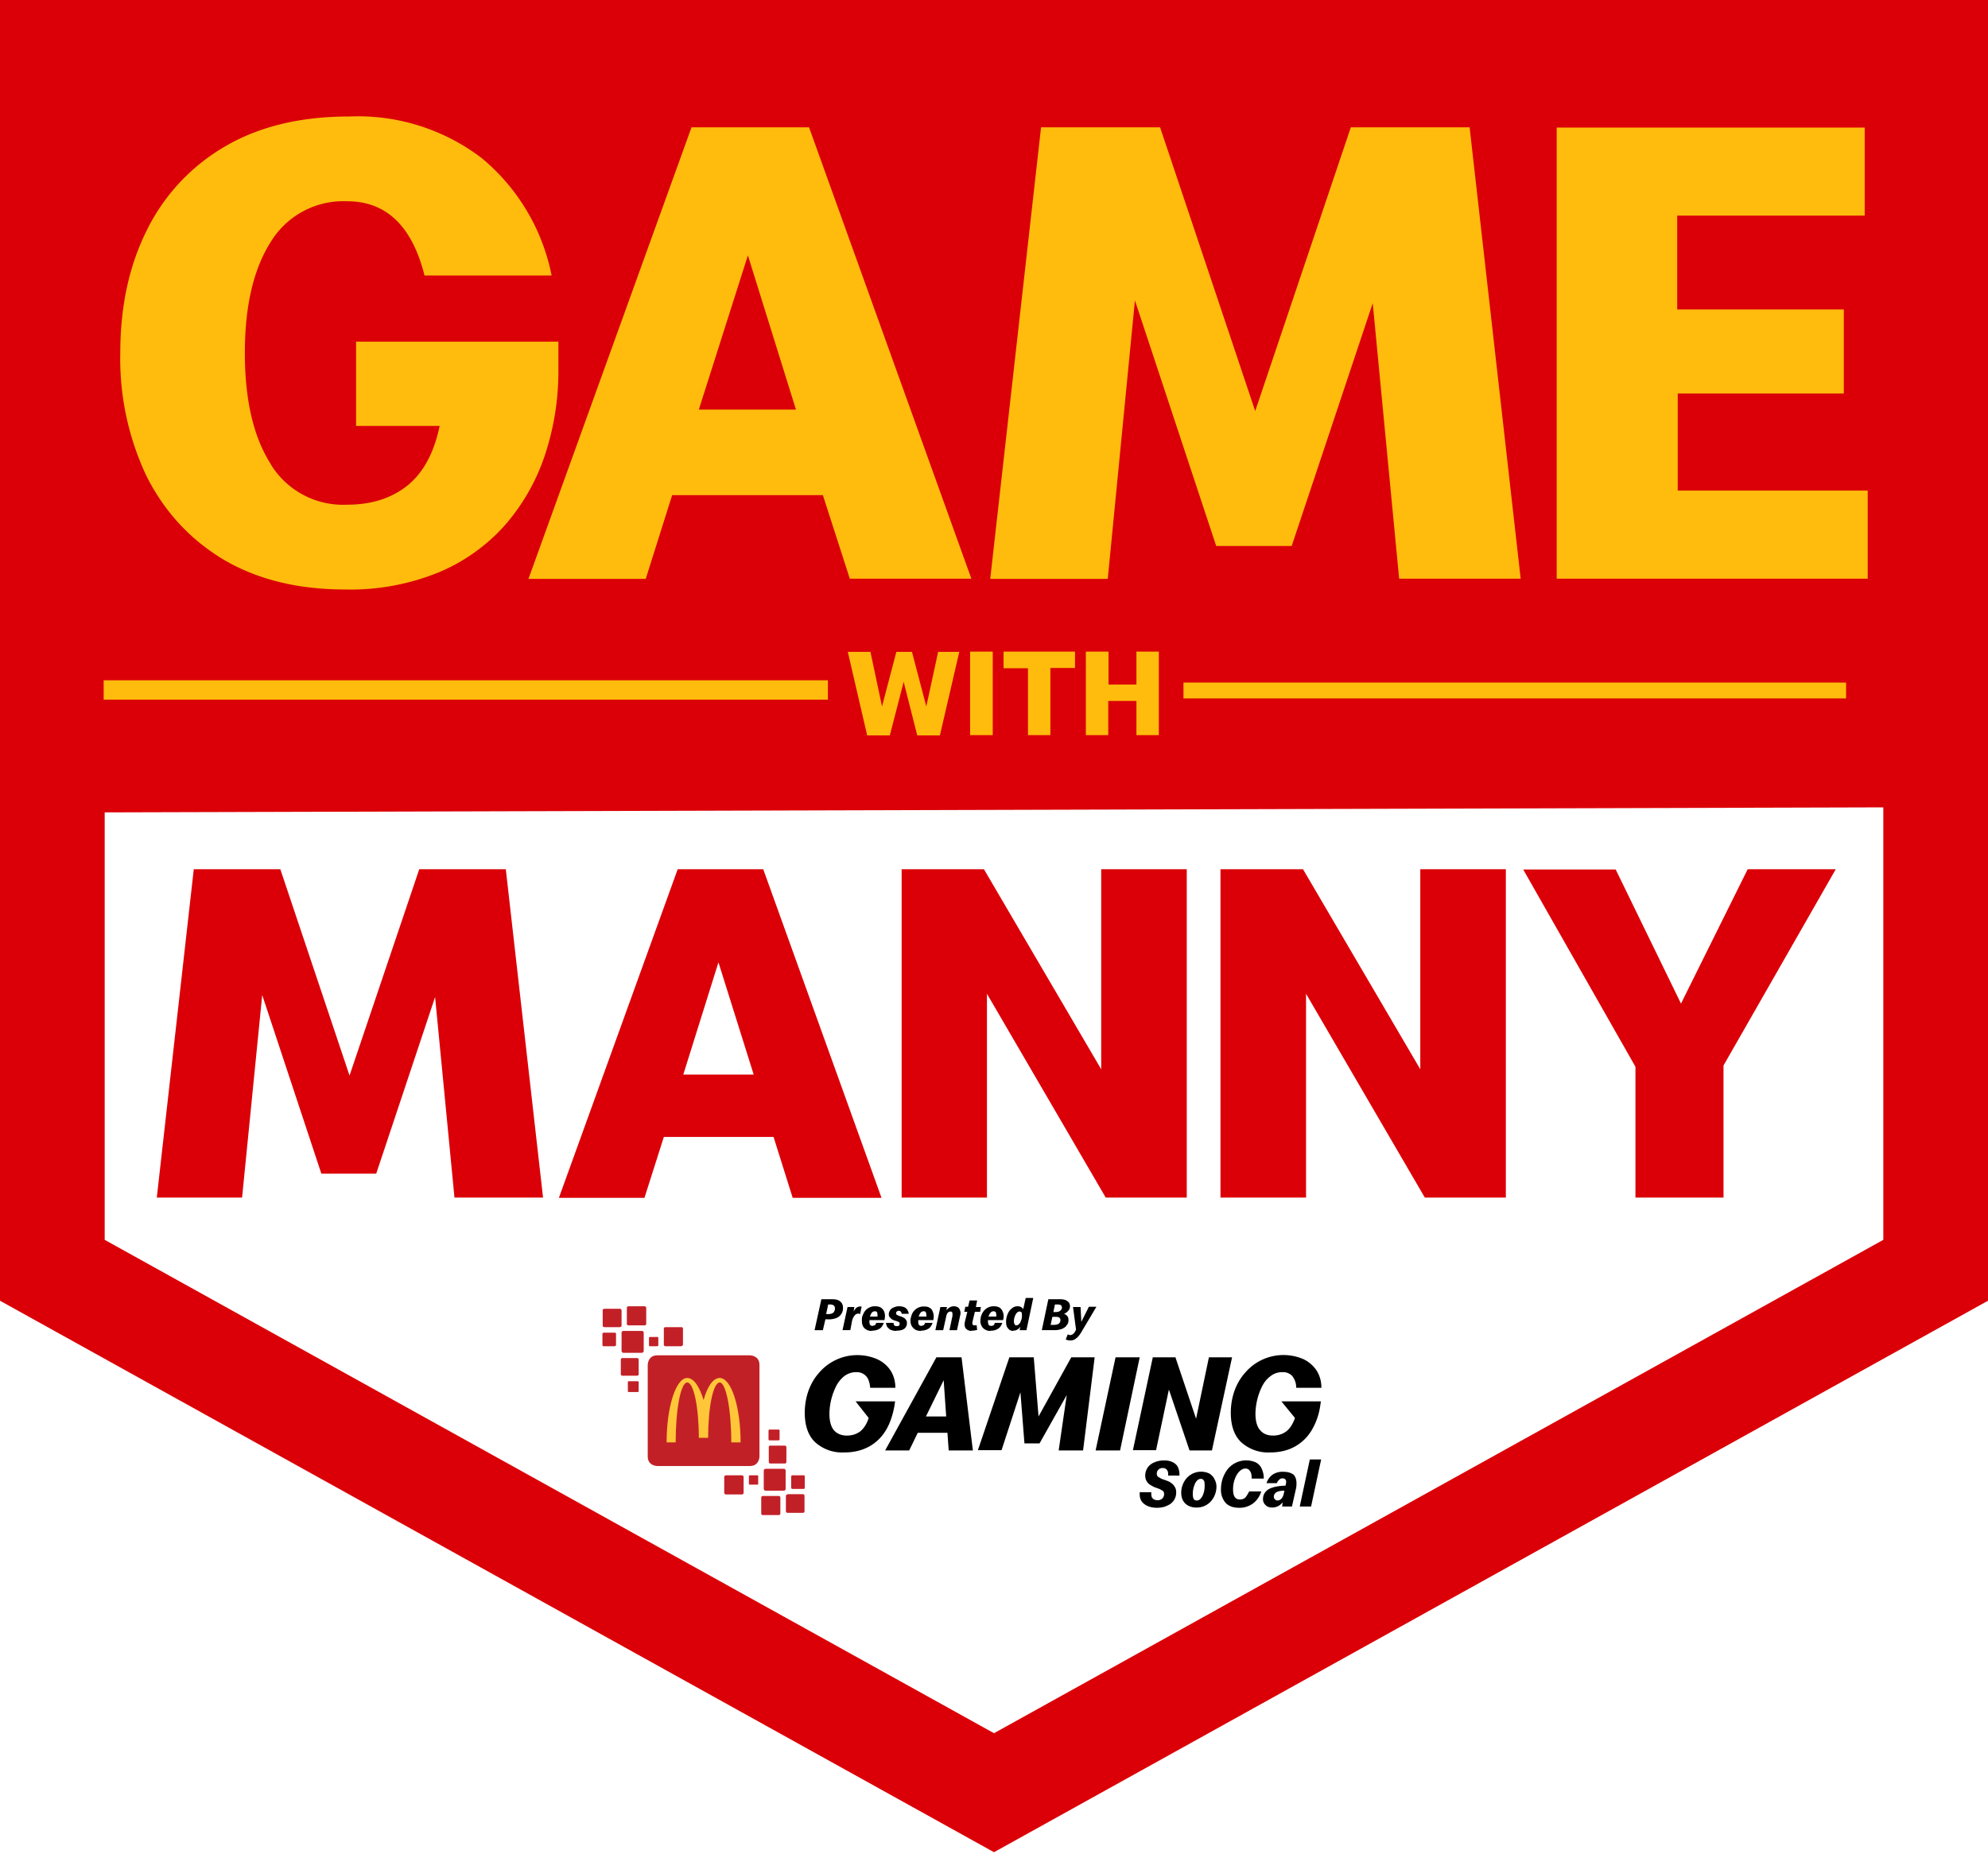 <svg width="790" height="737" fill="none" xmlns="http://www.w3.org/2000/svg"><g clip-path="url(#a)"><g filter="url(#b)"><path d="M775.9 7.8H7.9v502.7l388.7 213.3 379.3-213.3V7.8Z" fill="#fff"/><path d="M775.9 7.8H7.9v502.7l388.7 213.3 379.3-213.3V7.8Z" stroke="#000"/></g><path d="M62.3 476.1 77 345.5h34.4l27.5 82 27.7-82H201L215.8 476h-35.2l-7.7-79.7-23.4 70.2h-21.8l-23.5-71-8 80.5h-34 .1Zm252.7 0-7.6-24.2h-43.6l-7.7 24.2h-34l47.2-130.6h34l47 130.6H315Zm-43.6-49h28.1l-14-44.6-14 44.7Zm86.9 49V345.5H391l46.6 79.5v-79.5h34V476h-32.2l-47.2-81v81h-34Zm126.7 0V345.5h32.8l46.6 79.5v-79.5h34V476h-32.2L519 395v81h-34Zm157-130.6 26 53.4 26.5-53.4h35l-44.6 78V476h-35v-52l-44.6-78.4H642Z" fill="#DB0007"/><path fill="#FFBC0D" d="M12.8 19h763.7v243.8H12.8z"/><path d="M0 0v517l395 219.2L790 517V0H0Zm732.7 123v33.4h-66V195h75.5v35H618.6V50.7H741v35h-74.5V123h66.1ZM604.3 230H556l-10.5-109.5-32.2 96.5h-30L451 119.4l-10.8 110.7h-46.7l20.2-179.5H461l37.8 112.8 38-112.8H584l20.3 179.5Zm-496.8-45.6a33.7 33.7 0 0 0 30.5 16.2c9.5 0 17.5-2.5 23.9-7.6 6.3-5.1 10.6-13 12.8-23.7h-33.2v-33.5h80.4V147a106 106 0 0 1-5.1 33.1 81.6 81.6 0 0 1-15.5 27.9 72.8 72.8 0 0 1-26.5 19.3 92.5 92.5 0 0 1-37.6 7c-19 0-35-4-48.4-11.9-13.3-8-23.4-19-30.5-33a109 109 0 0 1-10.5-49c0-18.7 3.5-34.7 10.5-48.8a78.6 78.6 0 0 1 30.8-33.2c13.5-8 30-12.1 49.7-12.1a81 81 0 0 1 52.7 16.6 81 81 0 0 1 27.7 46.6h-50.5C163.8 90 153.6 80 138 80a33.8 33.8 0 0 0-30.5 16.3c-6.8 10.8-10.2 25.4-10.2 44s3.4 33.3 10.2 44v.1ZM274.8 50.6h46.7L386 230h-48.3L327 196.8h-59.9l-10.5 33.3H210l64.8-179.5ZM395 688.9 41.6 492.8V322.9l706.8-2v171.9L395 688.9Z" fill="#DB0007"/><path d="m297.2 101.5-19.5 61.3h38.6l-19.1-61.3Z" fill="#DB0007"/><path d="M329 270.4H41.2v7.7H329v-7.7Zm404.6.9H470.3v6.3h263.3v-6.3Zm-389 21-7.7-33.2h9l4.6 21.7 5.7-21.7h6.2l5.7 21.7 4.7-21.7h8.4l-7.7 33.2h-9l-5.4-21.3-5.5 21.3h-9Zm40.9 0V259h9v33.2h-9Zm23 0v-26.7h-9.7V259h28.4v6.5h-9.8v26.7h-8.9Zm23 0V259h9v13.1h11.1V259h8.9v33.2h-8.9v-13.6h-11.2v13.6h-8.9Z" fill="#FFBC0D"/><path d="M335.5 577.3a16 16 0 0 1-11.5-4c-2.8-2.6-4.2-6.6-4.2-11.8 0-3 .5-6 1.5-8.8 1-2.7 2.4-5.1 4.3-7.2a20 20 0 0 1 22.9-5.3c2.2 1 4 2.5 5.3 4.4 1.3 2 2 4.3 2 7h-10c-.2-2.1-.7-3.7-1.7-4.7a5 5 0 0 0-3.9-1.5c-1.7 0-3.2.5-4.6 1.5a12 12 0 0 0-3.3 4 25.4 25.4 0 0 0-2.7 11c0 3.1.7 5.4 1.9 6.7 1.2 1.3 2.9 2 5 2 2.2 0 3.9-.6 5.4-1.7 1.4-1.2 2.6-3 3.3-5.3L340 557h15.7l-.3 2c-.7 3.7-1.8 7-3.5 9.7a17.7 17.7 0 0 1-6.6 6.3c-2.8 1.5-6 2.3-9.7 2.3ZM368 563h8l-1-14.4-7 14.3Zm-16.2 13.4 20.3-36.9h10l4.5 37H377l-.5-7h-11.8l-3.4 7h-9.5Zm36.8 0 12.5-36.9h9.7l1.9 23.5 13-23.5h9.3l-4.6 37h-9.7l3.2-22-10.8 19.2h-6l-1.6-20.3-7.5 23h-9.4Zm46.8 0 7.9-36.9h9.6l-7.8 37h-9.7Zm14.8 0 7.9-36.9h9l8.2 24.4 5.1-24.4h9.2l-8 37h-8.9l-8.2-24.2-5.1 24.1h-9.2Zm54.6.9a16 16 0 0 1-11.5-4c-2.8-2.6-4.2-6.6-4.2-11.8 0-3 .5-6 1.5-8.8 1-2.7 2.4-5.1 4.3-7.2a20 20 0 0 1 23-5.3 13 13 0 0 1 5.2 4.4c1.3 2 2 4.3 2 7h-10a7.5 7.5 0 0 0-1.6-4.7 5 5 0 0 0-4-1.5c-1.7 0-3.2.5-4.5 1.5-1.4 1-2.5 2.3-3.4 4a25.4 25.4 0 0 0-2.7 11c0 3.1.7 5.4 2 6.7 1.1 1.3 2.8 2 5 2 2.1 0 3.8-.6 5.3-1.7 1.5-1.2 2.6-3 3.4-5.3l-5.4-6.6h15.7l-.3 2a26 26 0 0 1-3.5 9.7 17.7 17.7 0 0 1-6.6 6.3c-2.7 1.5-6 2.3-9.7 2.3m-45.1 22c-1.2 0-2.4-.2-3.4-.6-1-.4-1.9-1-2.5-1.8-.6-.8-.9-1.8-.9-3v-.8h4.6v.6c0 1 .2 1.6.7 2 .5.4 1.1.6 1.8.6.9 0 1.5-.3 2-.8.4-.5.6-1 .6-1.6 0-.7-.2-1.1-.6-1.4l-1.3-.7-2.2-.8-1.4-.8a4.2 4.2 0 0 1-2-3.8c0-1 .3-2 .9-3a6 6 0 0 1 2.6-2.1 9 9 0 0 1 4-.8 7 7 0 0 1 3 .5c1 .4 1.8 1 2.3 1.8.5.9.8 2 .8 3.2v.5h-4.5v-.8c0-.6-.2-1.2-.6-1.6a2 2 0 0 0-1.5-.6c-.8 0-1.3.2-1.7.6a2 2 0 0 0-.7 1.6c0 .7.2 1.1.7 1.4l1.2.7 2 .7 1.2.5 1.2.9c.4.4.7.8 1 1.4.3.5.4 1.2.4 2a5.5 5.5 0 0 1-3.5 5.1c-1.1.6-2.5.9-4.2.9Zm15.7-.1c-1.3 0-2.4-.3-3.3-.8a5 5 0 0 1-2-2c-.5-1-.7-2-.7-3.1a8.9 8.9 0 0 1 2-5.6 7.7 7.7 0 0 1 9.2-2c.9.6 1.6 1.3 2 2.2.5.9.8 1.9.8 3a8.9 8.9 0 0 1-2 5.6 7.5 7.5 0 0 1-6 2.7Zm.2-2.8c.5 0 1-.2 1.4-.6.4-.4.7-.9 1-1.5a9.5 9.5 0 0 0 .7-4c0-.7 0-1.4-.3-1.8-.3-.5-.7-.7-1.2-.7a2 2 0 0 0-1.4.6 4 4 0 0 0-1 1.5 9.5 9.5 0 0 0-.8 4c0 .7.1 1.3.3 1.8.3.5.7.7 1.3.7Zm16.8 2.9c-2.4 0-4.2-.7-5.4-2a7.8 7.8 0 0 1-1.8-5.5 13 13 0 0 1 2.7-7.9 9.5 9.5 0 0 1 11-2.7 5 5 0 0 1 2.4 2.4 9 9 0 0 1 .9 4.1h-4.8c0-1.4-.2-2.5-.7-3-.4-.7-1-1-1.8-1-.7 0-1.4.3-2 .8-.6.5-1.1 1.1-1.6 2a11.6 11.6 0 0 0-1.3 5.5c0 2.7.9 4 2.7 4a3 3 0 0 0 2.2-.8c.5-.6 1-1.4 1.5-2.4h4.8a9.3 9.3 0 0 1-3.3 4.8 9 9 0 0 1-5.5 1.7Zm13.1-.1c-1 0-2-.3-2.6-1a3 3 0 0 1-1-2.4c0-1.6.7-2.8 2.1-3.8 1.5-.9 3.8-1.4 6.9-1.5v-.3a5.6 5.6 0 0 0 .2-1.2c0-.4-.1-.8-.4-1-.2-.3-.6-.4-1-.4-.6 0-1.1.2-1.4.6a3 3 0 0 0-.9 1.3h-4.1a6.7 6.7 0 0 1 2.3-3.3 7 7 0 0 1 4.4-1.2c1.8 0 3 .4 4 1.1.8.8 1.2 2 1.2 3.4 0 .6 0 1.4-.2 2.2l-1.6 7.1h-3.9l.2-1.7a5.1 5.1 0 0 1-4.2 2.1Zm.7-4.3c0 .5.2.8.4 1 .3.3.6.5 1 .5.6 0 1.1-.2 1.6-.7.4-.4.8-1.2 1-2.2l.2-1c-1.6 0-2.7.3-3.3.7-.6.5-.9 1-.9 1.7Zm10.3 3.9 4-18.7h4.5l-4 18.7h-4.5Zm-192.8-70.1 2.7-12.3h4.2c1.6 0 2.7.3 3.4 1 .7.6 1 1.4 1 2.5a4.2 4.2 0 0 1-2.7 4 8 8 0 0 1-3.2.5H328l-1 4.3h-3.2Zm6.3-10.2h-.9l-.8 3.8h1c.8 0 1.4-.2 1.9-.6.4-.5.6-1 .6-1.6 0-.6-.2-1-.5-1.2a2 2 0 0 0-1.3-.4Zm4.8 10.2 2-9.2h2.7l-.3 1.9c.2-.6.6-1 1-1.5.5-.4 1-.6 1.7-.6h.5l-.6 3-.7-.2a2 2 0 0 0-1.5.8 5 5 0 0 0-1 2.1l-.7 3.7h-3Zm11.7.3a4 4 0 0 1-3-1.1c-.7-.7-1-1.7-1-3 0-.7 0-1.4.3-2a7 7 0 0 1 1-1.9 5 5 0 0 1 4-1.8c.9 0 1.6.2 2.2.5.6.4 1 .9 1.3 1.5a4.8 4.8 0 0 1 .3 2.7l-.1.8h-6v.4c0 .7 0 1.1.3 1.5.2.3.5.4 1 .4l.9-.3c.2-.2.4-.5.5-.9h3c-.4 1.1-1 2-1.8 2.4-.9.5-1.8.7-2.9.7Zm1.2-7.8c-.5 0-1 .2-1.3.6-.3.4-.5 1-.7 1.5h3v-.4c0-.5 0-1-.2-1.3-.1-.3-.4-.4-.8-.4Zm8.5 7.8c-1 0-1.8-.2-2.4-.5-.6-.4-1-.8-1.3-1.2-.2-.5-.4-1-.4-1.5h3c0 .4 0 .7.3 1 .2.2.5.3 1 .3.3 0 .5 0 .8-.2.2-.1.3-.4.3-.7 0-.3 0-.5-.3-.7a4 4 0 0 0-.9-.4l-1-.3a6 6 0 0 1-1-.5l-.8-.8a2 2 0 0 1-.3-1.2c0-.6.2-1 .5-1.5s.8-.9 1.4-1.1a5 5 0 0 1 2.2-.5c.9 0 1.6.2 2.1.4.6.3 1 .7 1.2 1.1.3.5.5 1 .5 1.5h-2.8c0-.3-.1-.6-.3-.8-.2-.3-.4-.4-.9-.4a1 1 0 0 0-.7.3c-.2.1-.3.4-.3.6 0 .3 0 .5.3.7l.8.4 1 .3 1 .5c.3.2.6.4.8.8.3.3.4.7.4 1.3 0 .9-.3 1.6-1 2.2-.8.6-1.8.8-3.2.8Zm9.8 0c-1.4 0-2.4-.4-3-1.1-.8-.7-1.2-1.7-1.2-3 0-.7.2-1.4.4-2a5 5 0 0 1 5-3.6c.9 0 1.6.1 2.2.5.6.3 1 .8 1.2 1.4a4.8 4.8 0 0 1 .4 2.7l-.1.8h-6v.4c0 .7 0 1.1.3 1.5.2.3.5.4 1 .4l.9-.3c.2-.2.4-.5.5-.9h3c-.4 1.1-1 2-1.8 2.4-.9.5-1.8.7-2.9.7Zm1-7.8c-.5 0-.9.2-1.2.6-.3.4-.6 1-.7 1.5h3a3.4 3.4 0 0 0-.2-1.7c-.1-.3-.4-.4-.9-.4Zm4.7 7.5 2-9.2h2.6l-.2 1.3c.8-1 1.8-1.6 3-1.6.8 0 1.5.3 2 .8.3.5.6 1.1.6 1.9a5.3 5.3 0 0 1-.2 1.2l-1.2 5.6h-3l1.2-5.7v-.7c0-.7-.2-1-.8-1-.5 0-.8.2-1.1.5-.3.4-.5.9-.6 1.5l-1.2 5.4h-3Zm14.4.3c-.9 0-1.6-.3-2-.7-.5-.4-.8-1-.8-1.8l.1-1 1-4.1h-1.2l.4-2h1.1l.6-2.5h3l-.5 2.6h2l-.3 1.9h-2.1l-1 4.2v.4c0 .5.3.8.9.8l.8-.1.2 1.9a8 8 0 0 1-2.2.3Zm7.6 0a4 4 0 0 1-3-1.1 4 4 0 0 1-1.1-3 6.3 6.3 0 0 1 1.4-3.9 5 5 0 0 1 4-1.8 5 5 0 0 1 2.2.5c.5.4 1 .9 1.2 1.5a4.8 4.8 0 0 1 .4 2.7l-.2.8h-6v.4c0 .7.1 1.1.3 1.5.2.3.6.4 1 .4s.7-.1 1-.3c.2-.2.3-.5.4-.9h3c-.4 1.1-1 2-1.8 2.4a5 5 0 0 1-2.8.7Zm1.1-7.8c-.5 0-.9.2-1.2.6-.4.4-.6 1-.8 1.5h3.1v-.4c0-.5 0-1-.2-1.3-.2-.3-.5-.4-.9-.4Zm7.8 7.8c-.9 0-1.6-.4-2-1-.6-.6-.8-1.5-.8-2.7a7.8 7.8 0 0 1 1.2-4.1c.4-.6.9-1 1.4-1.4.6-.4 1.2-.6 2-.6 1 0 1.8.4 2.2 1.2l1-4.5h3l-2.7 12.8h-2.7l.2-1.4c-.3.5-.7 1-1.2 1.2a3 3 0 0 1-1.6.4Zm1.3-2.2c.3 0 .6-.1.9-.4.3-.2.5-.5.7-.9l.5-1.3v-.2l.1-.5v-.7c0-.5 0-1-.2-1.2a1 1 0 0 0-.8-.3c-.3 0-.6.1-.9.4-.2.2-.5.5-.7 1a6 6 0 0 0-.6 2.6c0 .4.1.8.3 1 0 .3.4.5.7.5Zm10.1 1.9 2.6-12.3h4.6c1.4 0 2.4.3 3 .8.6.4 1 1.1 1 2 0 .7-.3 1.4-.7 1.8a4 4 0 0 1-1.7 1.2c.6.2 1 .5 1.4 1 .3.4.4.9.4 1.5 0 .8-.2 1.5-.7 2-.4.7-1 1.1-1.9 1.5-.8.3-1.8.5-3 .5h-5Zm5.6-5.3h-1.4l-.7 3.2h1.3c.9 0 1.5-.2 2-.5.4-.4.6-.8.6-1.4 0-.9-.6-1.3-1.8-1.3Zm.7-4.9h-1.1l-.6 3h1c.8 0 1.4-.2 1.8-.6.4-.3.6-.7.6-1.2 0-.4-.2-.7-.4-.9-.3-.2-.7-.3-1.3-.3Zm5 14.3-1-.1-.8-.3.8-2 1 .3.9-.3a4 4 0 0 0 1-1.1l.4-.8-1.2-9h3l.3 5.9 3-6h3l-6.3 10.6c-.6.9-1.2 1.6-1.8 2-.6.5-1.3.8-2.3.8Z" fill="#000"/><path d="M255 537.7s.8 0 .8-.8v-7.2s0-.7-.8-.7h-7.2s-.8 0-.8.7v7.2s0 .8.8.8h7.2Zm-8.7-10.2s.7 0 .7-.6v-6s0-.7-.7-.7h-6.1s-.7 0-.7.6v6.1s0 .6.7.6h6.1Zm7.1 25.8s.4 0 .4-.4v-3.6s0-.3-.4-.3h-3.6s-.3 0-.3.3v3.6s0 .4.3.4h3.6Zm7.9-18.3s.3 0 .3-.2v-3s0-.4-.3-.4h-3s-.4 0-.4.3v3s0 .4.3.4h3Zm-5.2-8.2s.7 0 .7-.6v-6.3s0-.7-.7-.7h-6.3s-.7 0-.7.7v6.3s0 .6.7.6h6.3Zm14.7 8.2s.6 0 .6-.6v-6.3s0-.6-.6-.6h-6.4s-.6 0-.6.6v6.3s0 .7.6.7h6.4Zm-26.4 0s.4 0 .4-.4v-4.4s0-.5-.4-.5h-4.5s-.5 0-.5.5v4.4s0 .5.5.5h4.5Zm8.8 11.8s.6 0 .6-.6v-5.8s0-.6-.6-.6h-5.9s-.6 0-.6.6v5.8s0 .6.6.6h5.9Zm8 35.9s-3.8 0-3.8-3.8v-36.4s0-3.8 3.8-3.8H298s3.8 0 3.8 3.8v36.4s0 3.8-3.8 3.8h-36.7Z" fill="#C22027"/><path d="M286 547.7c-2.6 0-5 3.5-6.4 8.8-1.6-5.3-3.9-8.8-6.5-8.8-4.5 0-8.2 11.5-8.2 25.6h3.6c0-13.1 2-23.8 4.6-23.8 2.6 0 4.6 9.9 4.6 22h3.7c0-12.1 2-22 4.6-22 2.5 0 4.6 10.7 4.6 23.8h3.7c0-14.1-3.7-25.6-8.3-25.6Z" fill="#FFC639"/><path d="M304.3 583.8s-.8 0-.8.8v7.1s0 .8.8.8h7.2s.7 0 .7-.8v-7.1s0-.8-.7-.8h-7.2ZM313 594s-.7 0-.7.6v6s0 .7.6.7h6.2s.6 0 .6-.6v-6.1s0-.7-.6-.7h-6.2Zm-7.2-25.8s-.4 0-.4.4v3.5s0 .4.4.4h3.6s.4 0 .4-.4v-3.5s0-.4-.4-.4h-3.6Zm-7.8 18.2s-.4 0-.4.3v3s0 .4.3.4h3.1s.3 0 .3-.3v-3s0-.4-.3-.4h-3Zm5.1 8.2s-.6 0-.6.7v6.3s0 .6.6.6h6.4s.6 0 .6-.6v-6.3s0-.7-.6-.7H303Zm-14.6-8.2s-.7 0-.7.7v6.2s0 .7.7.7h6.3s.7 0 .7-.7v-6.2s0-.7-.7-.7h-6.3Zm26.4 0s-.5 0-.5.4v4.5s0 .5.5.5h4.5s.4 0 .4-.5v-4.5s0-.4-.4-.4h-4.5Zm-8.9-11.8s-.5 0-.5.6v5.9s0 .6.6.6h5.8s.6 0 .6-.6v-5.9s0-.6-.6-.6h-5.8Z" fill="#C22027"/></g><defs><clipPath id="a"><path fill="#fff" d="M0 0h790v736.2H0z"/></clipPath><filter id="b" x="3.3" y="7.3" width="777.1" height="725.1" filterUnits="userSpaceOnUse" color-interpolation-filters="sRGB"><feFlood flood-opacity="0" result="BackgroundImageFix"/><feColorMatrix in="SourceAlpha" values="0 0 0 0 0 0 0 0 0 0 0 0 0 0 0 0 0 0 127 0" result="hardAlpha"/><feOffset dy="4"/><feGaussianBlur stdDeviation="2"/><feComposite in2="hardAlpha" operator="out"/><feColorMatrix values="0 0 0 0 0 0 0 0 0 0 0 0 0 0 0 0 0 0 0.25 0"/><feBlend in2="BackgroundImageFix" result="effect1_dropShadow_98_800"/><feBlend in="SourceGraphic" in2="effect1_dropShadow_98_800" result="shape"/></filter></defs></svg>